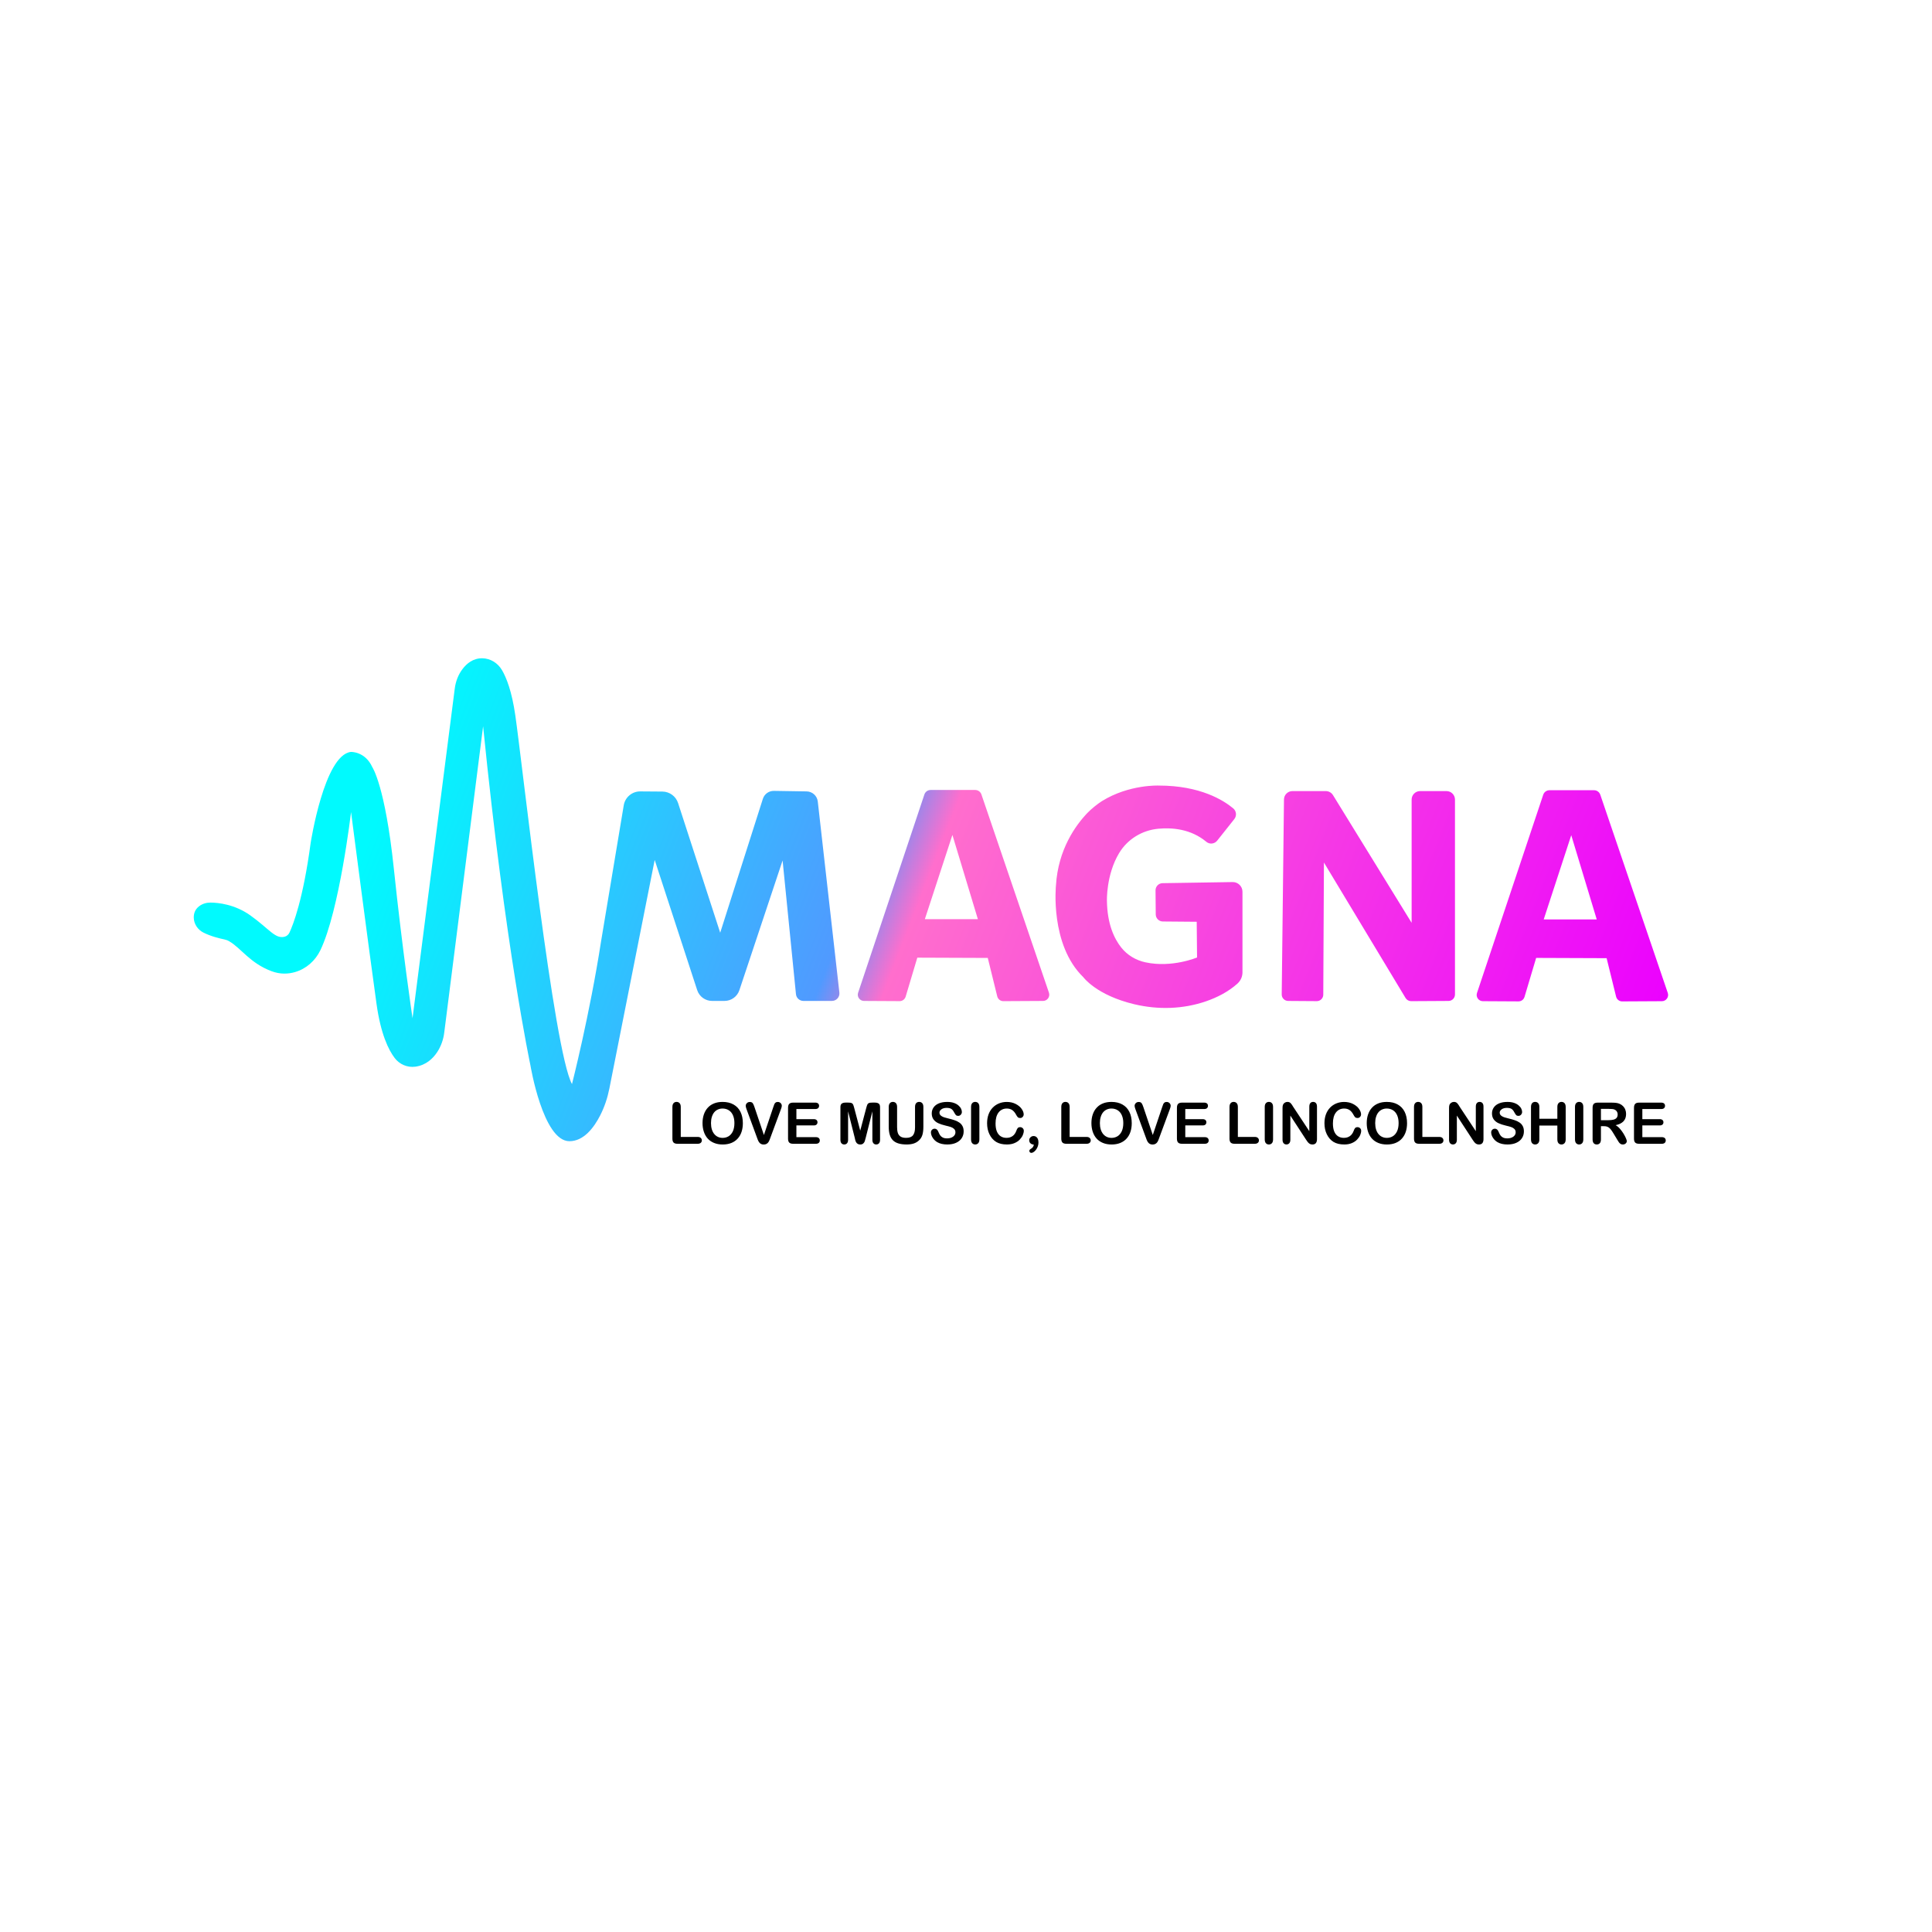 <?xml version="1.0" encoding="utf-8"?>
<!-- Generator: Adobe Illustrator 27.0.0, SVG Export Plug-In . SVG Version: 6.00 Build 0)  -->
<svg version="1.1" id="Layer_1" xmlns="http://www.w3.org/2000/svg" xmlns:xlink="http://www.w3.org/1999/xlink" x="0px" y="0px"
	 viewBox="0 0 1080 1080" style="enable-background:new 0 0 1080 1080;" xml:space="preserve">
<style type="text/css">
	.st0{fill:url(#SVGID_1_);}
</style>
<linearGradient id="SVGID_1_" gradientUnits="userSpaceOnUse" x1="234.099" y1="396.293" x2="899.632" y2="654.357">
	<stop  offset="0" style="stop-color:#00FAFE"/>
	<stop  offset="0.371" style="stop-color:#509AFF"/>
	<stop  offset="0.42" style="stop-color:#FF6ECD"/>
	<stop  offset="1" style="stop-color:#EB00FF"/>
</linearGradient>
<path class="st0" d="M108.32,513.01c-0.05-2.2,0.61-4.61,3.04-6.45c1.82-1.38,4.08-2.03,6.36-2.01c4.25,0.04,13.5,0.94,22.21,7.15
	c10.64,7.59,13.9,13.37,19.25,11.91c1.18-0.32,2.13-1.19,2.65-2.3c2.03-4.35,7.61-18.53,11.82-50.01c0,0,7.56-49.22,22.48-50.97
	c0,0,7.95-0.39,12.01,8.53c0,0,7.17,10.46,12.01,56.59c4.84,46.12,10.46,83.72,10.46,83.72l23.61-184.29
	c0.5-3.92,1.93-7.69,4.3-10.84c2.39-3.18,6-6.14,11.11-6.06c4.55,0.06,8.66,2.67,10.97,6.59c2.48,4.21,5.52,11.83,7.47,25.34
	c4,27.72,21.51,187.78,31.68,206.09c0,0,9.88-38.66,16.28-79.94l12.65-75.88c0.75-4.51,4.67-7.81,9.25-7.78l12.35,0.09
	c4.01,0.03,7.54,2.62,8.78,6.43l23.54,72.48l23.85-74.85c0.85-2.68,3.36-4.49,6.18-4.44l18.28,0.29c3.21,0.05,5.88,2.47,6.24,5.66
	l12.07,106.81c0.28,2.48-1.66,4.65-4.16,4.65h-15.95c-2.15,0-3.95-1.63-4.16-3.77l-7.47-74.75l-24.16,72.52
	c-1.19,3.58-4.54,6-8.32,6h-6.94c-3.79,0-7.16-2.44-8.33-6.05l-23.75-72.76L340.64,608.5c-1.03,5.17-2.69,10.21-5.08,14.91
	c-3.5,6.88-9.2,14.53-17.25,14.53c-14.82,0-21.8-42.44-21.8-42.44s-13.95-65.11-26.45-189.52l-21.73,171.27
	c-0.48,3.81-1.74,7.5-3.83,10.72c-2.4,3.7-6.28,7.48-12.28,8.31c-4.46,0.62-8.86-1.26-11.59-4.84c-3.47-4.56-7.79-13.39-10.15-30.23
	c-4.36-31.1-14.24-107.26-14.24-107.26s-6.47,55.02-17.15,77.23c-2.83,5.88-7.94,10.43-14.22,12.23c-3.7,1.06-8.2,1.34-13.11-0.52
	c-12.26-4.63-16.86-12.84-23.78-16.8c-0.82-0.47-1.73-0.78-2.66-0.97c-2.34-0.48-7.51-1.7-11.66-3.83
	C110.52,519.68,108.4,516.52,108.32,513.01z M482.99,559.53l19.9,0.11c1.55,0.01,2.92-1.01,3.37-2.49l6.52-21.81l39.39,0.15
	l5.3,21.5c0.39,1.57,1.8,2.67,3.41,2.66l22.19-0.12c2.39-0.01,4.06-2.36,3.29-4.62L548.62,444.1c-0.51-1.5-1.91-2.5-3.49-2.5h-24.89
	c-1.59,0-3,1.01-3.5,2.52c-4.98,14.87-30.53,91.26-37.04,110.82C478.94,557.19,480.61,559.52,482.99,559.53z M546.64,513.83h-29.65
	l15.41-47.09L546.64,513.83z M929.01,559.67l-22.19,0.12c-1.61,0.01-3.02-1.09-3.41-2.66l-5.3-21.5l-39.39-0.15l-6.51,21.81
	c-0.45,1.49-1.82,2.5-3.37,2.49l-19.9-0.11c-2.38-0.01-4.04-2.34-3.29-4.59c6.51-19.56,32.06-95.95,37.03-110.82
	c0.5-1.5,1.91-2.52,3.5-2.52h24.9c1.58,0,2.98,1.01,3.49,2.5l37.73,110.81C933.07,557.31,931.4,559.66,929.01,559.67z
	 M892.59,513.97l-14.25-47.09l-15.4,47.09H892.59z M680.43,469.91l9.55-12.03c1.46-1.84,1.19-4.5-0.61-6
	c-5.43-4.54-18.45-12.75-41.59-12.74c0,0-16.52-0.76-31.75,8.66c-2.48,1.53-6.14,4.53-8.16,6.64c-6.6,6.91-16.37,20.39-17.58,40.48
	c0,0-3.49,33.14,15.31,51.35c0,0,7.29,10.1,28.6,15.14c13.26,3.13,27.16,2.75,40.03-1.7c6.02-2.08,12.27-5.19,17.48-9.85
	c1.8-1.61,2.84-3.9,2.84-6.31V498.5c0-3.03-2.48-5.47-5.5-5.42l-39.18,0.62c-2.19,0.03-3.94,1.83-3.92,4.02l0.12,13.45
	c0.02,2.17,1.78,3.93,3.95,3.95l18.95,0.16l0.19,19.96c0,0-13.99,5.93-28.9,2.7c-5.3-1.15-10.12-4.02-13.49-8.28
	c-3.88-4.89-7.8-13.03-7.99-26.02c0,0-0.53-14.51,6.79-26.72c4.68-7.81,12.87-12.81,21.94-13.65c7.7-0.72,18.19,0.1,26.82,7.29
	C676.17,472.12,678.94,471.8,680.43,469.91z M720.08,559.53l16,0.11c2,0.01,3.63-1.6,3.64-3.59l0.37-73.9l45.64,75.75
	c0.66,1.09,1.84,1.76,3.12,1.75l20.9-0.12c1.99-0.01,3.59-1.63,3.59-3.61V446.97c0-2.62-2.13-4.75-4.75-4.75h-14.73
	c-2.62,0-4.75,2.13-4.75,4.75v68.89l-43.96-71.38c-0.86-1.4-2.39-2.26-4.04-2.26H722.5c-2.6,0-4.72,2.09-4.75,4.69l-1.26,108.95
	C716.46,557.87,718.07,559.51,720.08,559.53z"/>
<g>
	<path d="M380.55,618.8v16.75h9.45c0.75,0,1.33,0.18,1.73,0.55c0.4,0.37,0.6,0.83,0.6,1.38c0,0.57-0.2,1.02-0.6,1.37
		c-0.4,0.35-0.98,0.53-1.74,0.53h-11.25c-1.02,0-1.74-0.23-2.19-0.67c-0.44-0.45-0.67-1.18-0.67-2.18V618.8
		c0-0.94,0.21-1.65,0.64-2.12c0.42-0.47,0.98-0.71,1.67-0.71c0.7,0,1.27,0.23,1.7,0.7C380.33,617.14,380.55,617.85,380.55,618.8z"/>
	<path d="M403.92,615.98c2.39,0,4.43,0.48,6.14,1.45c1.71,0.97,3.01,2.34,3.88,4.13c0.88,1.78,1.32,3.88,1.32,6.29
		c0,1.78-0.24,3.4-0.72,4.85c-0.48,1.45-1.2,2.72-2.17,3.78c-0.96,1.07-2.14,1.88-3.55,2.45c-1.4,0.56-3.01,0.85-4.82,0.85
		c-1.8,0-3.41-0.29-4.83-0.87c-1.42-0.58-2.61-1.4-3.56-2.46c-0.95-1.06-1.67-2.33-2.16-3.81c-0.49-1.49-0.73-3.09-0.73-4.82
		c0-1.77,0.25-3.39,0.76-4.87s1.24-2.73,2.21-3.77c0.96-1.04,2.13-1.83,3.52-2.38C400.59,616.25,402.16,615.98,403.92,615.98z
		 M410.54,627.81c0-1.68-0.27-3.14-0.82-4.38c-0.54-1.23-1.32-2.17-2.33-2.8c-1.01-0.63-2.17-0.95-3.48-0.95
		c-0.93,0-1.79,0.18-2.58,0.53c-0.79,0.35-1.47,0.86-2.04,1.53c-0.57,0.67-1.02,1.52-1.35,2.57c-0.33,1.04-0.49,2.21-0.49,3.51
		c0,1.31,0.16,2.49,0.49,3.55c0.33,1.06,0.8,1.93,1.4,2.63c0.6,0.7,1.29,1.22,2.07,1.56c0.78,0.35,1.63,0.52,2.57,0.52
		c1.19,0,2.29-0.3,3.29-0.89c1-0.6,1.79-1.52,2.39-2.76C410.24,631.16,410.54,629.63,410.54,627.81z"/>
	<path d="M421.82,619.04l5.21,15.43l5.23-15.54c0.27-0.82,0.48-1.38,0.61-1.7c0.14-0.32,0.36-0.61,0.67-0.86
		c0.31-0.26,0.74-0.38,1.29-0.38c0.4,0,0.77,0.1,1.11,0.3c0.34,0.2,0.61,0.46,0.8,0.79c0.19,0.33,0.29,0.66,0.29,1
		c0,0.23-0.03,0.48-0.09,0.75c-0.06,0.27-0.14,0.53-0.24,0.79c-0.09,0.26-0.19,0.52-0.28,0.79l-5.57,15.04
		c-0.2,0.58-0.4,1.12-0.6,1.64c-0.2,0.52-0.43,0.97-0.69,1.37c-0.26,0.39-0.61,0.71-1.04,0.96c-0.43,0.25-0.97,0.38-1.59,0.38
		c-0.63,0-1.16-0.12-1.59-0.37c-0.43-0.25-0.78-0.57-1.05-0.97c-0.27-0.4-0.5-0.86-0.7-1.37s-0.4-1.06-0.6-1.63l-5.48-14.91
		c-0.09-0.27-0.19-0.54-0.29-0.8c-0.1-0.26-0.18-0.54-0.25-0.85c-0.07-0.3-0.1-0.56-0.1-0.77c0-0.53,0.21-1.02,0.64-1.46
		c0.43-0.44,0.97-0.66,1.62-0.66c0.8,0,1.36,0.24,1.69,0.73C421.14,617.19,421.48,617.97,421.82,619.04z"/>
	<path d="M455.69,619.96h-10.5v5.65h9.67c0.71,0,1.24,0.16,1.59,0.48c0.35,0.32,0.53,0.74,0.53,1.26c0,0.52-0.17,0.95-0.52,1.28
		c-0.35,0.33-0.88,0.49-1.6,0.49h-9.67v6.55h10.86c0.73,0,1.28,0.17,1.66,0.51c0.37,0.34,0.56,0.79,0.56,1.36
		c0,0.54-0.19,0.99-0.56,1.33c-0.37,0.34-0.92,0.51-1.66,0.51h-12.67c-1.02,0-1.74-0.23-2.19-0.67c-0.44-0.45-0.67-1.18-0.67-2.18
		v-17.3c0-0.67,0.1-1.22,0.3-1.64c0.2-0.42,0.51-0.73,0.93-0.93c0.42-0.19,0.97-0.29,1.62-0.29h12.3c0.74,0,1.29,0.16,1.66,0.49
		c0.36,0.33,0.54,0.76,0.54,1.29c0,0.54-0.18,0.98-0.54,1.31C456.99,619.8,456.44,619.96,455.69,619.96z"/>
	<path d="M477.78,635.91l-3.69-14.66v15.88c0,0.88-0.2,1.54-0.59,1.98c-0.39,0.44-0.91,0.66-1.56,0.66c-0.63,0-1.14-0.22-1.54-0.65
		c-0.4-0.43-0.6-1.1-0.6-1.99v-18.21c0-1,0.26-1.68,0.78-2.03s1.23-0.53,2.12-0.53h1.44c0.87,0,1.5,0.08,1.89,0.24
		c0.39,0.16,0.68,0.44,0.87,0.85c0.19,0.41,0.4,1.07,0.64,1.99l3.34,12.6l3.34-12.6c0.24-0.92,0.46-1.59,0.64-1.99
		c0.19-0.41,0.48-0.69,0.87-0.85c0.39-0.16,1.02-0.24,1.89-0.24h1.44c0.89,0,1.6,0.18,2.12,0.53c0.52,0.35,0.78,1.03,0.78,2.03
		v18.21c0,0.88-0.2,1.54-0.59,1.98c-0.39,0.44-0.92,0.66-1.58,0.66c-0.62,0-1.12-0.22-1.52-0.66c-0.4-0.44-0.6-1.1-0.6-1.98v-15.88
		l-3.69,14.66c-0.24,0.95-0.44,1.65-0.59,2.1c-0.15,0.44-0.43,0.85-0.84,1.22c-0.41,0.37-0.97,0.55-1.7,0.55
		c-0.54,0-1-0.12-1.38-0.35c-0.38-0.24-0.67-0.54-0.88-0.9c-0.21-0.37-0.37-0.77-0.49-1.22
		C478.02,636.85,477.9,636.39,477.78,635.91z"/>
	<path d="M496.81,629.87V618.8c0-0.94,0.21-1.65,0.64-2.12c0.42-0.47,0.98-0.71,1.67-0.71c0.72,0,1.29,0.24,1.72,0.71
		c0.42,0.47,0.64,1.18,0.64,2.12v11.32c0,1.29,0.14,2.36,0.43,3.23c0.29,0.86,0.8,1.53,1.53,2.01c0.73,0.48,1.76,0.71,3.08,0.71
		c1.82,0,3.11-0.48,3.86-1.45c0.75-0.97,1.13-2.44,1.13-4.4V618.8c0-0.95,0.21-1.66,0.63-2.13c0.42-0.47,0.98-0.7,1.68-0.7
		c0.7,0,1.27,0.23,1.7,0.7c0.43,0.47,0.65,1.17,0.65,2.13v11.07c0,1.8-0.18,3.3-0.53,4.5c-0.35,1.2-1.01,2.26-1.99,3.17
		c-0.84,0.77-1.81,1.34-2.92,1.7s-2.41,0.53-3.89,0.53c-1.77,0-3.29-0.19-4.57-0.57c-1.28-0.38-2.32-0.97-3.12-1.77
		c-0.81-0.8-1.4-1.83-1.77-3.08C497,633.1,496.81,631.6,496.81,629.87z"/>
	<path d="M538.69,632.47c0,1.39-0.36,2.64-1.08,3.75s-1.77,1.98-3.15,2.61c-1.38,0.63-3.02,0.94-4.91,0.94
		c-2.27,0-4.14-0.43-5.62-1.29c-1.05-0.62-1.9-1.44-2.55-2.47s-0.98-2.03-0.98-3.01c0-0.57,0.2-1.05,0.59-1.45
		c0.39-0.4,0.89-0.6,1.5-0.6c0.49,0,0.91,0.16,1.25,0.47c0.34,0.31,0.63,0.78,0.87,1.4c0.29,0.73,0.61,1.34,0.95,1.84
		c0.34,0.49,0.82,0.9,1.44,1.22c0.62,0.32,1.43,0.48,2.43,0.48c1.38,0,2.5-0.32,3.37-0.97c0.86-0.64,1.29-1.45,1.29-2.41
		c0-0.76-0.23-1.38-0.7-1.86c-0.47-0.48-1.07-0.84-1.8-1.09c-0.74-0.25-1.72-0.52-2.96-0.8c-1.65-0.39-3.04-0.84-4.15-1.36
		c-1.11-0.52-2-1.22-2.65-2.12c-0.65-0.89-0.98-2.01-0.98-3.34c0-1.27,0.35-2.39,1.04-3.37c0.69-0.98,1.69-1.74,3-2.27
		c1.31-0.53,2.85-0.79,4.61-0.79c1.41,0,2.63,0.18,3.66,0.53c1.03,0.35,1.89,0.82,2.57,1.4c0.68,0.58,1.18,1.19,1.49,1.83
		c0.31,0.64,0.47,1.26,0.47,1.87c0,0.55-0.2,1.05-0.59,1.5c-0.39,0.45-0.88,0.67-1.47,0.67c-0.53,0-0.94-0.13-1.22-0.4
		c-0.28-0.27-0.58-0.7-0.9-1.31c-0.42-0.87-0.92-1.55-1.51-2.03c-0.59-0.49-1.53-0.73-2.82-0.73c-1.2,0-2.17,0.26-2.91,0.79
		c-0.74,0.53-1.11,1.16-1.11,1.91c0,0.46,0.13,0.86,0.38,1.19c0.25,0.33,0.6,0.62,1.04,0.86c0.44,0.24,0.88,0.43,1.33,0.57
		c0.45,0.14,1.19,0.33,2.23,0.6c1.3,0.3,2.47,0.64,3.52,1c1.05,0.37,1.95,0.81,2.68,1.33c0.74,0.52,1.31,1.18,1.73,1.99
		C538.48,630.33,538.69,631.31,538.69,632.47z"/>
	<path d="M542.83,636.93V618.8c0-0.94,0.21-1.65,0.64-2.12c0.43-0.47,0.98-0.71,1.66-0.71c0.7,0,1.27,0.23,1.7,0.7
		c0.43,0.47,0.65,1.17,0.65,2.13v18.13c0,0.95-0.22,1.66-0.65,2.13c-0.43,0.47-1,0.71-1.7,0.71c-0.67,0-1.22-0.24-1.66-0.71
		C543.05,638.58,542.83,637.87,542.83,636.93z"/>
	<path d="M572.31,632.11c0,0.73-0.18,1.53-0.54,2.38c-0.36,0.85-0.93,1.69-1.7,2.51c-0.77,0.82-1.76,1.49-2.97,2
		c-1.2,0.51-2.61,0.77-4.21,0.77c-1.21,0-2.32-0.11-3.31-0.35c-0.99-0.23-1.9-0.59-2.71-1.07c-0.81-0.49-1.56-1.13-2.24-1.92
		c-0.61-0.72-1.12-1.53-1.55-2.42c-0.43-0.89-0.75-1.85-0.97-2.86c-0.21-1.02-0.32-2.09-0.32-3.23c0-1.85,0.27-3.51,0.81-4.97
		c0.54-1.46,1.31-2.72,2.32-3.76c1-1.04,2.18-1.83,3.53-2.38c1.35-0.54,2.79-0.82,4.32-0.82c1.86,0,3.52,0.37,4.98,1.11
		c1.45,0.74,2.57,1.66,3.34,2.75c0.77,1.09,1.16,2.13,1.16,3.1c0,0.53-0.19,1-0.56,1.41c-0.38,0.41-0.83,0.61-1.37,0.61
		c-0.6,0-1.04-0.14-1.34-0.42c-0.3-0.28-0.63-0.77-1-1.46c-0.61-1.14-1.32-1.99-2.14-2.56c-0.82-0.56-1.83-0.85-3.04-0.85
		c-1.91,0-3.44,0.73-4.58,2.18c-1.14,1.45-1.7,3.52-1.7,6.2c0,1.79,0.25,3.28,0.75,4.47c0.5,1.19,1.21,2.07,2.13,2.66
		c0.92,0.59,2,0.88,3.23,0.88c1.34,0,2.47-0.33,3.4-1c0.93-0.66,1.62-1.64,2.1-2.93c0.2-0.61,0.44-1.1,0.74-1.48
		c0.29-0.38,0.76-0.57,1.41-0.57c0.55,0,1.03,0.19,1.43,0.58C572.11,631.05,572.31,631.53,572.31,632.11z"/>
	<path d="M577.88,639.8c-0.69,0-1.29-0.21-1.79-0.64s-0.75-1.02-0.75-1.78c0-0.66,0.25-1.21,0.74-1.66
		c0.49-0.45,1.07-0.67,1.74-0.67c0.5,0,0.96,0.14,1.37,0.41s0.73,0.67,0.96,1.2c0.23,0.53,0.35,1.18,0.35,1.95
		c0,1.04-0.22,2.01-0.66,2.91c-0.44,0.9-0.98,1.62-1.61,2.15c-0.63,0.53-1.21,0.79-1.72,0.79c-0.32,0-0.59-0.11-0.79-0.32
		c-0.2-0.22-0.31-0.46-0.31-0.75c0-0.43,0.21-0.77,0.64-1.04C577.27,641.68,577.88,640.83,577.88,639.8z"/>
	<path d="M597.94,618.8v16.75h9.45c0.75,0,1.33,0.18,1.73,0.55c0.4,0.37,0.6,0.83,0.6,1.38c0,0.57-0.2,1.02-0.6,1.37
		c-0.4,0.35-0.98,0.53-1.74,0.53h-11.25c-1.02,0-1.74-0.23-2.19-0.67c-0.44-0.45-0.67-1.18-0.67-2.18V618.8
		c0-0.94,0.21-1.65,0.64-2.12c0.42-0.47,0.98-0.71,1.67-0.71c0.7,0,1.27,0.23,1.7,0.7C597.72,617.14,597.94,617.85,597.94,618.8z"/>
	<path d="M621.31,615.98c2.39,0,4.43,0.48,6.14,1.45c1.71,0.97,3.01,2.34,3.88,4.13c0.88,1.78,1.32,3.88,1.32,6.29
		c0,1.78-0.24,3.4-0.72,4.85c-0.48,1.45-1.2,2.72-2.17,3.78c-0.96,1.07-2.14,1.88-3.55,2.45c-1.4,0.56-3.01,0.85-4.82,0.85
		c-1.8,0-3.41-0.29-4.83-0.87c-1.42-0.58-2.61-1.4-3.56-2.46c-0.95-1.06-1.67-2.33-2.16-3.81c-0.49-1.49-0.73-3.09-0.73-4.82
		c0-1.77,0.25-3.39,0.76-4.87s1.24-2.73,2.21-3.77c0.96-1.04,2.13-1.83,3.52-2.38C617.98,616.25,619.55,615.98,621.31,615.98z
		 M627.93,627.81c0-1.68-0.27-3.14-0.82-4.38c-0.54-1.23-1.32-2.17-2.33-2.8c-1.01-0.63-2.17-0.95-3.48-0.95
		c-0.93,0-1.79,0.18-2.58,0.53c-0.79,0.35-1.47,0.86-2.04,1.53c-0.57,0.67-1.02,1.52-1.35,2.57c-0.33,1.04-0.49,2.21-0.49,3.51
		c0,1.31,0.16,2.49,0.49,3.55c0.33,1.06,0.8,1.93,1.4,2.63c0.6,0.7,1.29,1.22,2.07,1.56c0.78,0.35,1.63,0.52,2.57,0.52
		c1.19,0,2.29-0.3,3.29-0.89c1-0.6,1.79-1.52,2.39-2.76C627.63,631.16,627.93,629.63,627.93,627.81z"/>
	<path d="M639.21,619.04l5.21,15.43l5.23-15.54c0.27-0.82,0.48-1.38,0.61-1.7c0.14-0.32,0.36-0.61,0.67-0.86
		c0.31-0.26,0.74-0.38,1.29-0.38c0.4,0,0.77,0.1,1.11,0.3c0.34,0.2,0.61,0.46,0.8,0.79c0.19,0.33,0.29,0.66,0.29,1
		c0,0.23-0.03,0.48-0.09,0.75c-0.06,0.27-0.14,0.53-0.24,0.79c-0.09,0.26-0.19,0.52-0.28,0.79l-5.57,15.04
		c-0.2,0.58-0.4,1.12-0.6,1.64c-0.2,0.52-0.43,0.97-0.69,1.37c-0.26,0.39-0.61,0.71-1.04,0.96c-0.43,0.25-0.97,0.38-1.59,0.38
		s-1.16-0.12-1.59-0.37c-0.43-0.25-0.78-0.57-1.05-0.97c-0.27-0.4-0.5-0.86-0.7-1.37s-0.4-1.06-0.6-1.63l-5.48-14.91
		c-0.09-0.27-0.19-0.54-0.29-0.8c-0.1-0.26-0.18-0.54-0.25-0.85c-0.07-0.3-0.1-0.56-0.1-0.77c0-0.53,0.21-1.02,0.64-1.46
		c0.43-0.44,0.97-0.66,1.62-0.66c0.8,0,1.36,0.24,1.69,0.73C638.53,617.19,638.87,617.97,639.21,619.04z"/>
	<path d="M673.08,619.96h-10.5v5.65h9.67c0.71,0,1.24,0.16,1.59,0.48c0.35,0.32,0.53,0.74,0.53,1.26c0,0.52-0.17,0.95-0.52,1.28
		c-0.35,0.33-0.88,0.49-1.6,0.49h-9.67v6.55h10.86c0.73,0,1.28,0.17,1.66,0.51c0.37,0.34,0.56,0.79,0.56,1.36
		c0,0.54-0.19,0.99-0.56,1.33c-0.37,0.34-0.92,0.51-1.66,0.51h-12.67c-1.01,0-1.74-0.23-2.19-0.67c-0.44-0.45-0.67-1.18-0.67-2.18
		v-17.3c0-0.67,0.1-1.22,0.3-1.64c0.2-0.42,0.51-0.73,0.93-0.93c0.42-0.19,0.97-0.29,1.62-0.29h12.3c0.74,0,1.29,0.16,1.66,0.49
		c0.36,0.33,0.54,0.76,0.54,1.29c0,0.54-0.18,0.98-0.54,1.31C674.38,619.8,673.83,619.96,673.08,619.96z"/>
	<path d="M691.97,618.8v16.75h9.45c0.75,0,1.33,0.18,1.73,0.55c0.4,0.37,0.6,0.83,0.6,1.38c0,0.57-0.2,1.02-0.6,1.37
		c-0.4,0.35-0.98,0.53-1.74,0.53h-11.25c-1.02,0-1.74-0.23-2.19-0.67c-0.44-0.45-0.67-1.18-0.67-2.18V618.8
		c0-0.94,0.21-1.65,0.64-2.12c0.42-0.47,0.98-0.71,1.67-0.71c0.7,0,1.27,0.23,1.7,0.7C691.75,617.14,691.97,617.85,691.97,618.8z"/>
	<path d="M707,636.93V618.8c0-0.94,0.21-1.65,0.64-2.12c0.43-0.47,0.98-0.71,1.66-0.71c0.7,0,1.27,0.23,1.7,0.7
		c0.43,0.47,0.65,1.17,0.65,2.13v18.13c0,0.95-0.22,1.66-0.65,2.13c-0.43,0.47-1,0.71-1.7,0.71c-0.67,0-1.22-0.24-1.66-0.71
		C707.22,638.58,707,637.87,707,636.93z"/>
	<path d="M722.95,618.77l8.96,13.56v-13.69c0-0.89,0.19-1.56,0.57-2c0.38-0.44,0.9-0.67,1.55-0.67c0.67,0,1.2,0.22,1.59,0.67
		c0.39,0.44,0.58,1.11,0.58,2v18.1c0,2.02-0.84,3.03-2.51,3.03c-0.42,0-0.8-0.06-1.13-0.18c-0.34-0.12-0.65-0.31-0.94-0.57
		c-0.29-0.26-0.57-0.57-0.82-0.92c-0.25-0.35-0.5-0.71-0.75-1.08l-8.74-13.4v13.48c0,0.88-0.2,1.54-0.61,1.99
		c-0.41,0.45-0.93,0.67-1.57,0.67c-0.66,0-1.19-0.23-1.59-0.68c-0.4-0.46-0.6-1.12-0.6-1.99v-17.75c0-0.75,0.08-1.34,0.25-1.77
		c0.2-0.47,0.53-0.86,0.99-1.15c0.46-0.3,0.96-0.45,1.49-0.45c0.42,0,0.78,0.07,1.08,0.2c0.3,0.14,0.56,0.32,0.78,0.55
		c0.22,0.23,0.46,0.53,0.69,0.89C722.45,617.99,722.7,618.37,722.95,618.77z"/>
	<path d="M760.9,632.11c0,0.73-0.18,1.53-0.54,2.38c-0.36,0.85-0.93,1.69-1.7,2.51c-0.77,0.82-1.76,1.49-2.97,2
		c-1.2,0.51-2.61,0.77-4.21,0.77c-1.21,0-2.32-0.11-3.31-0.35c-0.99-0.23-1.9-0.59-2.71-1.07c-0.81-0.49-1.56-1.13-2.24-1.92
		c-0.61-0.72-1.12-1.53-1.55-2.42c-0.43-0.89-0.75-1.85-0.97-2.86c-0.21-1.02-0.32-2.09-0.32-3.23c0-1.85,0.27-3.51,0.81-4.97
		c0.54-1.46,1.31-2.72,2.32-3.76c1-1.04,2.18-1.83,3.53-2.38c1.35-0.54,2.79-0.82,4.32-0.82c1.86,0,3.52,0.37,4.98,1.11
		c1.45,0.74,2.57,1.66,3.34,2.75c0.77,1.09,1.16,2.13,1.16,3.1c0,0.53-0.19,1-0.57,1.41c-0.38,0.41-0.83,0.61-1.37,0.61
		c-0.6,0-1.04-0.14-1.34-0.42c-0.3-0.28-0.63-0.77-1-1.46c-0.61-1.14-1.32-1.99-2.14-2.56c-0.82-0.56-1.83-0.85-3.04-0.85
		c-1.91,0-3.44,0.73-4.57,2.18c-1.14,1.45-1.7,3.52-1.7,6.2c0,1.79,0.25,3.28,0.75,4.47c0.5,1.19,1.21,2.07,2.13,2.66
		c0.92,0.59,2,0.88,3.23,0.88c1.34,0,2.47-0.33,3.4-1c0.93-0.66,1.62-1.64,2.1-2.93c0.2-0.61,0.44-1.1,0.74-1.48
		c0.29-0.38,0.76-0.57,1.41-0.57c0.55,0,1.03,0.19,1.43,0.58C760.7,631.05,760.9,631.53,760.9,632.11z"/>
	<path d="M775.21,615.98c2.39,0,4.43,0.48,6.14,1.45c1.71,0.97,3.01,2.34,3.88,4.13c0.88,1.78,1.32,3.88,1.32,6.29
		c0,1.78-0.24,3.4-0.72,4.85c-0.48,1.45-1.2,2.72-2.17,3.78c-0.96,1.07-2.14,1.88-3.55,2.45c-1.4,0.56-3.01,0.85-4.82,0.85
		c-1.8,0-3.41-0.29-4.83-0.87c-1.42-0.58-2.61-1.4-3.56-2.46c-0.95-1.06-1.67-2.33-2.16-3.81c-0.49-1.49-0.73-3.09-0.73-4.82
		c0-1.77,0.25-3.39,0.76-4.87c0.51-1.48,1.24-2.73,2.21-3.77c0.96-1.04,2.13-1.83,3.52-2.38
		C771.88,616.25,773.45,615.98,775.21,615.98z M781.83,627.81c0-1.68-0.27-3.14-0.82-4.38c-0.54-1.23-1.32-2.17-2.33-2.8
		c-1.01-0.63-2.17-0.95-3.48-0.95c-0.93,0-1.79,0.18-2.58,0.53c-0.79,0.35-1.47,0.86-2.04,1.53c-0.57,0.67-1.02,1.52-1.35,2.57
		c-0.33,1.04-0.49,2.21-0.49,3.51c0,1.31,0.17,2.49,0.49,3.55c0.33,1.06,0.8,1.93,1.4,2.63c0.6,0.7,1.29,1.22,2.07,1.56
		c0.78,0.35,1.63,0.52,2.57,0.52c1.19,0,2.29-0.3,3.29-0.89c1-0.6,1.79-1.52,2.39-2.76C781.54,631.16,781.83,629.63,781.83,627.81z"
		/>
	<path d="M795.11,618.8v16.75h9.45c0.75,0,1.33,0.18,1.73,0.55c0.4,0.37,0.6,0.83,0.6,1.38c0,0.57-0.2,1.02-0.6,1.37
		c-0.4,0.35-0.98,0.53-1.74,0.53h-11.25c-1.02,0-1.74-0.23-2.19-0.67c-0.44-0.45-0.67-1.18-0.67-2.18V618.8
		c0-0.94,0.21-1.65,0.64-2.12c0.42-0.47,0.98-0.71,1.67-0.71c0.7,0,1.27,0.23,1.7,0.7C794.9,617.14,795.11,617.85,795.11,618.8z"/>
	<path d="M816.03,618.77l8.96,13.56v-13.69c0-0.89,0.19-1.56,0.57-2c0.38-0.44,0.9-0.67,1.55-0.67c0.67,0,1.2,0.22,1.59,0.67
		c0.39,0.44,0.58,1.11,0.58,2v18.1c0,2.02-0.84,3.03-2.51,3.03c-0.42,0-0.8-0.06-1.13-0.18c-0.34-0.12-0.65-0.31-0.94-0.57
		c-0.29-0.26-0.57-0.57-0.82-0.92c-0.25-0.35-0.5-0.71-0.75-1.08l-8.74-13.4v13.48c0,0.88-0.2,1.54-0.61,1.99
		c-0.41,0.45-0.93,0.67-1.57,0.67c-0.66,0-1.19-0.23-1.59-0.68c-0.4-0.46-0.6-1.12-0.6-1.99v-17.75c0-0.75,0.08-1.34,0.25-1.77
		c0.2-0.47,0.53-0.86,0.99-1.15c0.46-0.3,0.96-0.45,1.49-0.45c0.42,0,0.78,0.07,1.08,0.2c0.3,0.14,0.56,0.32,0.78,0.55
		c0.22,0.23,0.46,0.53,0.69,0.89C815.54,617.99,815.78,618.37,816.03,618.77z"/>
	<path d="M851.87,632.47c0,1.39-0.36,2.64-1.08,3.75s-1.77,1.98-3.15,2.61c-1.38,0.63-3.02,0.94-4.91,0.94
		c-2.27,0-4.14-0.43-5.62-1.29c-1.05-0.62-1.9-1.44-2.55-2.47s-0.98-2.03-0.98-3.01c0-0.57,0.2-1.05,0.59-1.45
		c0.39-0.4,0.89-0.6,1.5-0.6c0.49,0,0.91,0.16,1.25,0.47c0.34,0.31,0.63,0.78,0.87,1.4c0.29,0.73,0.61,1.34,0.95,1.84
		c0.34,0.49,0.82,0.9,1.44,1.22c0.62,0.32,1.43,0.48,2.43,0.48c1.38,0,2.5-0.32,3.37-0.97c0.86-0.64,1.29-1.45,1.29-2.41
		c0-0.76-0.23-1.38-0.7-1.86c-0.47-0.48-1.07-0.84-1.8-1.09c-0.74-0.25-1.72-0.52-2.96-0.8c-1.65-0.39-3.04-0.84-4.15-1.36
		c-1.11-0.52-2-1.22-2.65-2.12c-0.65-0.89-0.98-2.01-0.98-3.34c0-1.27,0.35-2.39,1.04-3.37c0.69-0.98,1.69-1.74,3-2.27
		c1.31-0.53,2.85-0.79,4.61-0.79c1.41,0,2.63,0.18,3.66,0.53c1.03,0.35,1.89,0.82,2.57,1.4c0.68,0.58,1.18,1.19,1.49,1.83
		c0.31,0.64,0.47,1.26,0.47,1.87c0,0.55-0.2,1.05-0.59,1.5c-0.39,0.45-0.88,0.67-1.47,0.67c-0.53,0-0.94-0.13-1.22-0.4
		c-0.28-0.27-0.58-0.7-0.9-1.31c-0.42-0.87-0.92-1.55-1.51-2.03c-0.59-0.49-1.53-0.73-2.82-0.73c-1.2,0-2.17,0.26-2.91,0.79
		c-0.74,0.53-1.11,1.16-1.11,1.91c0,0.46,0.13,0.86,0.38,1.19c0.25,0.33,0.6,0.62,1.04,0.86c0.44,0.24,0.88,0.43,1.33,0.57
		c0.45,0.14,1.19,0.33,2.23,0.6c1.3,0.3,2.47,0.64,3.52,1c1.05,0.37,1.95,0.81,2.68,1.33c0.74,0.52,1.31,1.18,1.73,1.99
		C851.66,630.33,851.87,631.31,851.87,632.47z"/>
	<path d="M860.51,618.8v6.59h10.06v-6.59c0-0.94,0.21-1.65,0.64-2.12c0.42-0.47,0.98-0.71,1.67-0.71c0.7,0,1.27,0.23,1.7,0.7
		c0.43,0.47,0.65,1.17,0.65,2.13v18.13c0,0.95-0.22,1.66-0.66,2.13c-0.44,0.47-1,0.71-1.69,0.71c-0.7,0-1.26-0.24-1.68-0.71
		c-0.42-0.48-0.63-1.18-0.63-2.13v-7.74h-10.06v7.74c0,0.95-0.22,1.66-0.66,2.13c-0.44,0.47-1,0.71-1.7,0.71
		c-0.7,0-1.26-0.24-1.68-0.71c-0.42-0.48-0.63-1.18-0.63-2.13V618.8c0-0.94,0.21-1.65,0.62-2.12c0.41-0.47,0.98-0.71,1.69-0.71
		c0.7,0,1.27,0.23,1.7,0.7C860.3,617.14,860.51,617.85,860.51,618.8z"/>
	<path d="M880.43,636.93V618.8c0-0.94,0.21-1.65,0.64-2.12c0.43-0.47,0.98-0.71,1.66-0.71c0.7,0,1.27,0.23,1.7,0.7
		c0.43,0.47,0.65,1.17,0.65,2.13v18.13c0,0.95-0.22,1.66-0.65,2.13c-0.43,0.47-1,0.71-1.7,0.71c-0.67,0-1.22-0.24-1.66-0.71
		C880.65,638.58,880.43,637.87,880.43,636.93z"/>
	<path d="M896.56,629.54h-1.63v7.39c0,0.97-0.21,1.69-0.64,2.15c-0.43,0.46-0.99,0.69-1.68,0.69c-0.74,0-1.32-0.24-1.73-0.72
		c-0.41-0.48-0.61-1.19-0.61-2.12v-17.7c0-1,0.22-1.73,0.67-2.18c0.45-0.45,1.18-0.67,2.18-0.67h7.58c1.05,0,1.94,0.04,2.68,0.13
		c0.74,0.09,1.41,0.27,2.01,0.54c0.72,0.3,1.36,0.74,1.91,1.3c0.55,0.57,0.98,1.22,1.26,1.97c0.29,0.75,0.43,1.54,0.43,2.38
		c0,1.72-0.48,3.09-1.45,4.11c-0.97,1.03-2.44,1.75-4.4,2.18c0.83,0.44,1.62,1.09,2.37,1.95c0.75,0.86,1.43,1.77,2.02,2.74
		c0.59,0.97,1.05,1.84,1.38,2.62c0.33,0.78,0.49,1.32,0.49,1.61c0,0.3-0.1,0.6-0.29,0.9c-0.19,0.3-0.46,0.53-0.79,0.71
		c-0.34,0.17-0.72,0.26-1.16,0.26c-0.52,0-0.96-0.12-1.32-0.37c-0.36-0.25-0.66-0.56-0.92-0.93c-0.26-0.38-0.6-0.93-1.04-1.66
		l-1.87-3.11c-0.67-1.14-1.27-2.01-1.8-2.61c-0.53-0.6-1.06-1-1.61-1.22C898.08,629.65,897.39,629.54,896.56,629.54z M899.23,619.87
		h-4.3v6.32h4.17c1.12,0,2.06-0.1,2.83-0.29c0.76-0.19,1.35-0.52,1.75-0.99c0.4-0.47,0.6-1.11,0.6-1.92c0-0.64-0.16-1.2-0.49-1.69
		c-0.32-0.49-0.77-0.85-1.35-1.09C901.91,619.98,900.83,619.87,899.23,619.87z"/>
	<path d="M928.58,619.96h-10.5v5.65h9.67c0.71,0,1.24,0.16,1.59,0.48c0.35,0.32,0.53,0.74,0.53,1.26c0,0.52-0.17,0.95-0.52,1.28
		c-0.35,0.33-0.88,0.49-1.6,0.49h-9.67v6.55h10.86c0.73,0,1.28,0.17,1.66,0.51c0.37,0.34,0.56,0.79,0.56,1.36
		c0,0.54-0.19,0.99-0.56,1.33c-0.37,0.34-0.92,0.51-1.66,0.51h-12.67c-1.02,0-1.74-0.23-2.19-0.67c-0.44-0.45-0.67-1.18-0.67-2.18
		v-17.3c0-0.67,0.1-1.22,0.3-1.64c0.2-0.42,0.51-0.73,0.93-0.93c0.42-0.19,0.97-0.29,1.62-0.29h12.3c0.74,0,1.29,0.16,1.66,0.49
		c0.36,0.33,0.54,0.76,0.54,1.29c0,0.54-0.18,0.98-0.54,1.31C929.88,619.8,929.33,619.96,928.58,619.96z"/>
</g>
</svg>
